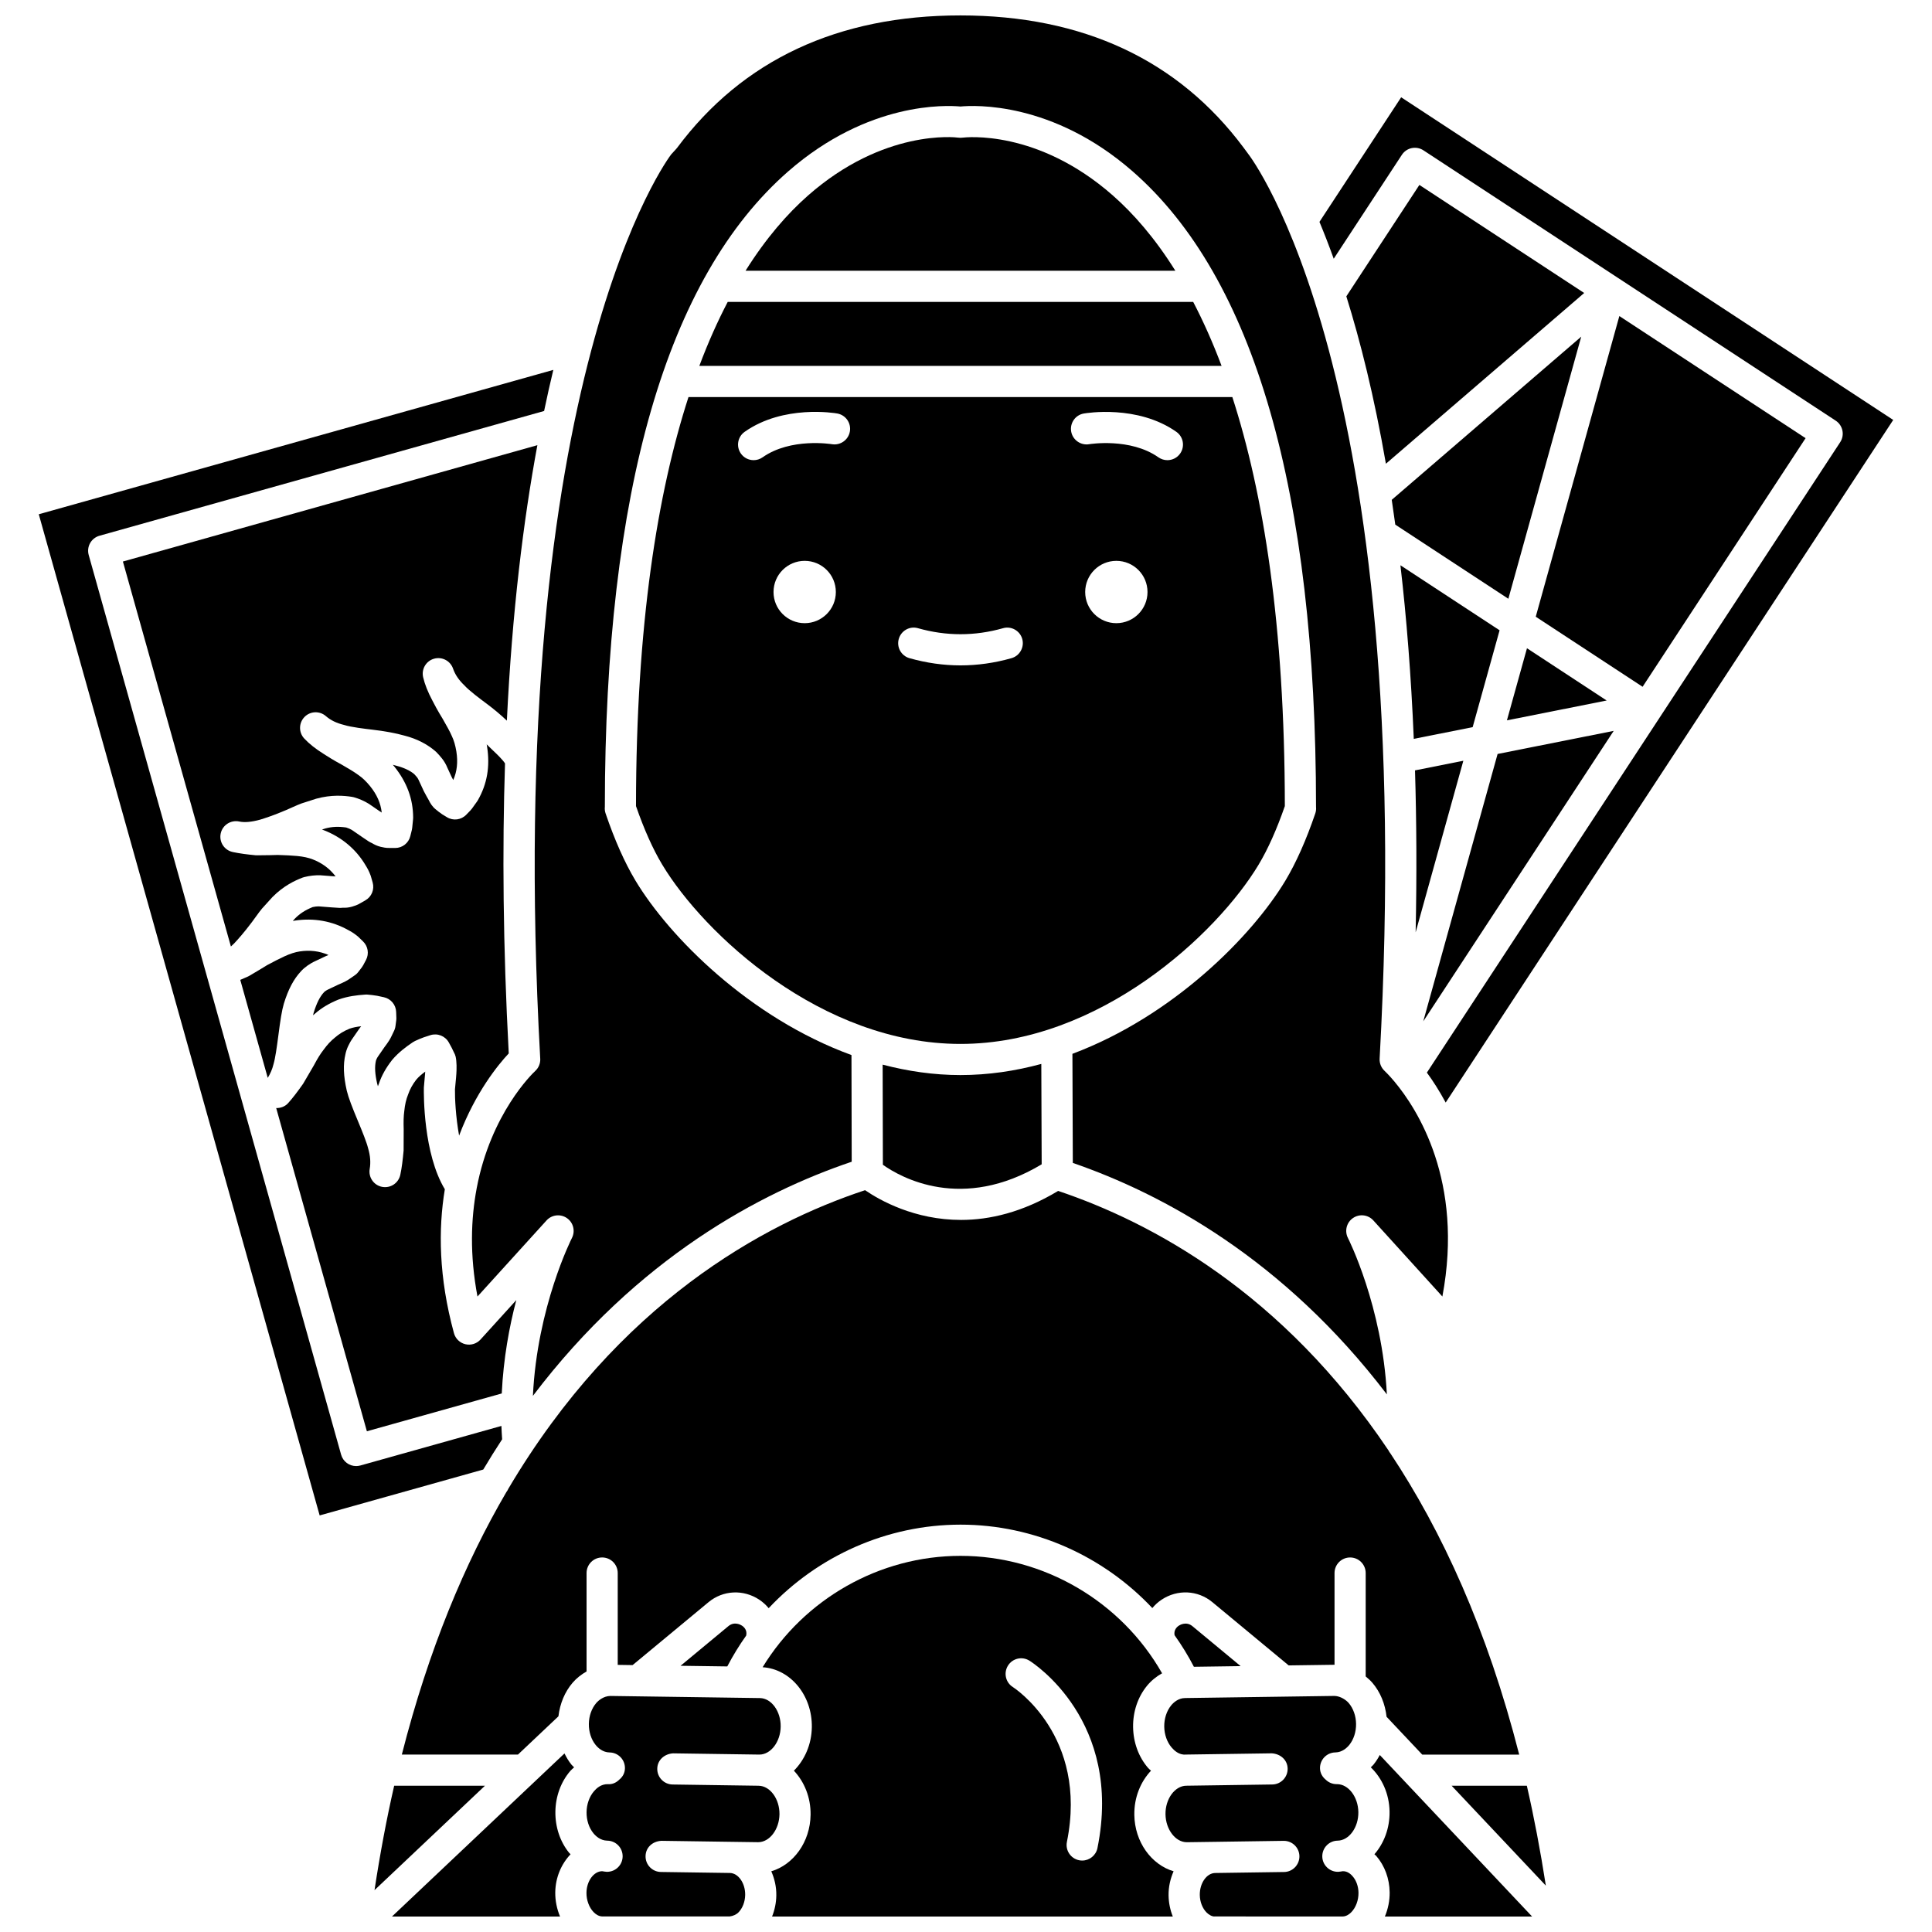 <?xml version="1.0" encoding="UTF-8"?>
<!-- Uploaded to: ICON Repo, www.iconrepo.com, Generator: ICON Repo Mixer Tools -->
<svg width="800px" height="800px" version="1.1" viewBox="144 144 512 512" xmlns="http://www.w3.org/2000/svg">
 <defs>
  <clipPath id="f">
   <path d="m269 148.09h259v365.91h-259z"/>
  </clipPath>
  <clipPath id="e">
   <path d="m299 593h52v58.902h-52z"/>
  </clipPath>
  <clipPath id="d">
   <path d="m452 593h53v58.902h-53z"/>
  </clipPath>
  <clipPath id="c">
   <path d="m346 556h110v95.902h-110z"/>
  </clipPath>
  <clipPath id="b">
   <path d="m247 608h50v43.902h-50z"/>
  </clipPath>
  <clipPath id="a">
   <path d="m507 609h44v42.902h-44z"/>
  </clipPath>
 </defs>
 <g clip-path="url(#f)">
  <path d="m287.17 424.55c0.07 1.238-0.422 2.441-1.332 3.273-0.691 0.641-11.746 11.227-15.508 31.055-0.004 0.02-0.008 0.039-0.008 0.059-1.52 8.055-1.871 17.582 0.215 28.656l18.297-20.164c1.387-1.531 3.707-1.801 5.41-0.617 1.707 1.18 2.266 3.445 1.316 5.285-0.105 0.211-9.211 18.219-10.332 41.82 27.742-36.598 60.395-53.914 84.484-62.047l-0.062-28.27c-27.008-9.852-48.297-31.328-57.254-46.25-2.832-4.723-5.492-10.699-7.902-17.77-0.199-0.578-0.262-1.184-0.199-1.785 0.023-83.613 16.387-140.27 48.629-168.41 21.223-18.516 41.902-17.504 45.602-17.16 3.711-0.352 24.383-1.363 45.605 17.16 32.254 28.145 48.609 84.816 48.633 168.47 0.059 0.578-0.008 1.16-0.199 1.719-2.41 7.07-5.074 13.047-7.902 17.77-8.867 14.777-29.832 35.945-56.457 45.93l0.105 28.91c23.691 8.172 55.805 25.359 83.227 61.34-1.207-23.406-10.203-41.223-10.312-41.434-0.945-1.844-0.387-4.106 1.316-5.285 1.703-1.184 4.019-0.922 5.41 0.617l18.297 20.164c5.769-30.629-6.777-49.828-12.582-56.809-0.008-0.016-0.023-0.023-0.031-0.043-1.453-1.742-2.496-2.746-2.691-2.93-0.906-0.836-1.395-2.039-1.324-3.266 10.031-181.88-34.422-239.25-34.867-239.81l-1.172-1.586c-17.324-23.254-42.586-35.059-75.055-35.059-32.465 0-57.727 11.805-75.09 35.102-0.086 0.113-0.172 0.223-0.27 0.32l-1.305 1.426c-0.266 0.355-44.684 58.453-34.691 239.61z"/>
 </g>
 <path d="m477.57 373.1c2.441-4.062 4.766-9.266 6.926-15.473-0.031-48.152-5.719-83.059-13.91-108.4l-144.13-0.004c-8.191 25.344-13.879 60.25-13.91 108.4 2.156 6.207 4.484 11.41 6.926 15.473 11.031 18.391 42.246 47.555 79.051 47.555 36.801 0 68.023-29.164 79.051-47.551zm-120.32-63.953c-4.562 0-8.258-3.695-8.258-8.258s3.695-8.258 8.258-8.258 8.258 3.695 8.258 8.258c0.004 4.562-3.699 8.258-8.258 8.258zm7.199-47.43c-0.113-0.02-10.895-1.781-18.352 3.477-0.723 0.508-1.555 0.754-2.375 0.754-1.297 0-2.578-0.605-3.379-1.75-1.312-1.867-0.867-4.438 0.996-5.758 10.312-7.262 23.957-4.965 24.535-4.859 2.246 0.395 3.746 2.535 3.348 4.781-0.395 2.242-2.539 3.734-4.773 3.356zm47.602 56.707c-4.477 1.273-9.023 1.91-13.512 1.91s-9.035-0.641-13.512-1.91c-2.191-0.621-3.469-2.902-2.844-5.098 0.621-2.195 2.914-3.488 5.098-2.844 7.488 2.121 15.043 2.121 22.527 0 2.172-0.637 4.481 0.648 5.098 2.844 0.613 2.191-0.664 4.477-2.856 5.098zm27.793-9.277c-4.559 0-8.258-3.695-8.258-8.258s3.699-8.258 8.258-8.258c4.559 0 8.258 3.695 8.258 8.258s-3.699 8.258-8.258 8.258zm16.906-44.949c-0.801 1.141-2.082 1.75-3.379 1.75-0.82 0-1.648-0.246-2.375-0.754-7.461-5.254-18.242-3.496-18.352-3.477-2.199 0.383-4.383-1.117-4.769-3.363-0.387-2.246 1.109-4.383 3.348-4.769 0.582-0.102 14.227-2.398 24.535 4.859 1.859 1.312 2.305 3.887 0.992 5.754z"/>
 <path d="m438.95 195.83c-20.055-17.652-39.078-15.438-39.875-15.352-0.367 0.051-0.746 0.051-1.105 0-0.773-0.117-19.809-2.305-39.855 15.352-5.41 4.766-11.09 11.223-16.535 19.918h113.9c-5.441-8.699-11.121-15.156-16.531-19.918z"/>
 <path d="m540.88 343.81-19.703 70.859 50.469-76.98z"/>
 <path d="m377.91 426.14 0.062 26.535c4.727 3.363 20.977 12.543 42.082-0.121l-0.098-26.602c-6.871 1.867-14.039 2.949-21.43 2.949-7.102 0-13.992-1.027-20.617-2.762z"/>
 <path d="m329.33 240.96h138.4c-2.371-6.309-4.902-11.93-7.523-16.957h-123.35c-2.629 5.027-5.16 10.648-7.523 16.957z"/>
 <path d="m534.27 336.7 7.137-25.664-26.281-17.234c1.605 13.809 2.832 29.117 3.539 46.004z"/>
 <path d="m531.8 345.61-12.809 2.547c0.406 13.348 0.492 27.613 0.168 42.914z"/>
 <path d="m515.51 185.03c0.602-0.922 1.539-1.559 2.609-1.785 1.086-0.211 2.188-0.012 3.106 0.594l51.648 33.867c0.004 0.004 0.012 0.004 0.016 0.008 0.004 0.004 0.008 0.008 0.016 0.012l57.574 37.75c1.906 1.25 2.441 3.812 1.188 5.715l-109.53 167.06c1.566 2.125 3.281 4.785 4.984 7.934l118.6-180.9-130.4-85.504-21.652 33.016c1.227 2.941 2.496 6.191 3.781 9.773z"/>
 <path d="m622.5 260.12-49.355-32.363-22.156 79.68 28.316 18.566z"/>
 <path d="m520.15 193.01-19.359 29.523c3.707 11.859 7.391 26.492 10.488 44.363l52.547-45.25z"/>
 <path d="m264.57 432.68c-0.039 2.324 0.195 7.293 1.098 12.273 4.336-11.473 10.391-18.844 13.156-21.789-1.527-28.582-1.73-54.105-0.988-76.848-0.594-0.953-2.074-2.379-3.047-3.301l-1.109-1.062c-0.223-0.23-0.449-0.457-0.699-0.695 0.039 0.199 0.074 0.402 0.102 0.602 0.816 5.273 0.016 9.902-2.438 14.199-0.07 0.125-0.145 0.242-0.23 0.359l-1.328 1.855c-0.117 0.16-0.242 0.312-0.379 0.453l-1.137 1.18c-1.348 1.398-3.477 1.676-5.133 0.656l-1.273-0.777c-0.684-0.48-1.219-0.883-1.637-1.25-0.93-0.711-1.5-1.664-1.906-2.504-0.309-0.52-0.746-1.301-1.297-2.344l-1.379-2.977c-0.23-0.566-0.676-1.043-1.152-1.547-0.996-0.867-2.676-1.703-4.738-2.231-0.305-0.086-0.621-0.172-0.949-0.258 0.133 0.152 0.262 0.309 0.391 0.465 3.344 4.172 4.969 8.578 4.992 13.512 0 0.141-0.008 0.285-0.02 0.43l-0.227 2.277c-0.02 0.199-0.055 0.391-0.098 0.586l-0.41 1.645c-0.453 1.844-2.109 3.137-4.012 3.137h-0.023l-1.461-0.008c-0.855 0.039-1.785-0.164-2.359-0.301-0.98-0.238-1.699-0.621-2.285-0.969-0.641-0.273-1.18-0.648-1.711-1.016-0.246-0.172-0.523-0.371-0.848-0.57l-2.797-1.922c-0.371-0.223-0.898-0.461-1.5-0.648-2.113-0.301-3.789-0.215-5.555 0.266-0.258 0.086-0.535 0.184-0.848 0.281 0.195 0.07 0.383 0.141 0.574 0.215 4.68 1.828 8.473 5.031 10.965 9.246 0.371 0.602 0.91 1.477 1.375 2.797l0.512 1.785c0.516 1.824-0.273 3.769-1.926 4.711l-1.297 0.742c-0.793 0.504-1.672 0.766-2.25 0.938-0.934 0.273-1.734 0.316-2.414 0.281-0.691 0.086-1.344 0.027-1.977-0.023-0.297-0.023-0.641-0.059-1.016-0.066l-3.387-0.266c-0.461-0.016-1.012 0.047-1.633 0.184-1.977 0.801-3.383 1.711-4.668 3.012-0.176 0.203-0.379 0.426-0.598 0.664 0.203-0.039 0.406-0.07 0.602-0.098 4.965-0.746 9.848 0.125 14.113 2.527 0.602 0.32 1.516 0.816 2.594 1.734l1.316 1.273c1.32 1.285 1.637 3.281 0.773 4.906l-0.746 1.398c-0.105 0.199-0.23 0.391-0.367 0.57l-0.93 1.211c-0.309 0.406-0.695 0.746-1.125 1.012-0.379 0.27-0.68 0.484-1.02 0.703-0.703 0.52-1.645 1.012-3.144 1.637l-2.582 1.223c-0.637 0.289-1.074 0.641-1.227 0.809-1.086 1.164-1.949 2.898-2.715 5.387-0.066 0.207-0.125 0.441-0.188 0.707 0.207-0.172 0.414-0.344 0.621-0.508 1.648-1.445 3.644-2.648 6.125-3.656 2.523-0.898 4.883-1.16 7.078-1.316 0.223-0.02 0.438-0.02 0.664 0.004 0.789 0.074 1.582 0.145 2.519 0.312l1.773 0.379c1.852 0.402 3.191 2.004 3.254 3.894l0.055 1.555c0.008 0.227 0 0.449-0.031 0.672l-0.199 1.516c-0.066 0.504-0.223 0.988-0.457 1.434-0.199 0.43-0.355 0.773-0.539 1.129-0.352 0.809-0.941 1.734-1.906 3l-1.637 2.367c-0.414 0.574-0.605 1.086-0.652 1.301-0.363 1.566-0.246 3.492 0.336 6.027 0.055 0.207 0.117 0.441 0.199 0.703 0.086-0.25 0.184-0.5 0.281-0.746 0.699-2.066 1.824-4.106 3.477-6.227 1.738-2.039 3.644-3.449 5.469-4.684 0.191-0.129 0.391-0.242 0.602-0.34 0.793-0.367 1.473-0.672 2.316-0.973l1.762-0.574c1.883-0.598 3.953 0.219 4.902 1.969l0.77 1.418c0.289 0.609 0.426 0.922 0.535 1.117 0.199 0.348 0.402 0.812 0.488 1.203 0.148 0.641 0.211 1.477 0.238 2.32 0.016 0.645 0.008 1.688-0.137 3.289z"/>
 <path d="m543.35 334.9 26.43-5.258-21.117-13.852z"/>
 <path d="m543.73 302.68 19.312-69.461-50.215 43.242c0.32 2.137 0.633 4.352 0.938 6.57z"/>
 <g clip-path="url(#e)">
  <path d="m345.06 617.24-22.812-0.328c-2.281-0.031-4.102-1.906-4.066-4.191 0.031-2.285 1.891-3.93 4.191-4.066l22.812 0.328h0.059c3.012 0 5.59-3.375 5.644-7.41 0.059-4.055-2.461-7.519-5.492-7.566l-39.641-0.562c-1.773 0.031-3.133 1.16-3.742 1.871-1.219 1.414-1.934 3.426-1.961 5.535-0.031 2.106 0.629 4.141 1.809 5.59 0.59 0.727 1.855 1.953 3.688 1.977 2.281 0.031 4.102 1.906 4.066 4.191-0.016 1.27-0.617 2.301-1.516 3.023-0.777 0.789-1.828 1.273-2.953 1.188-1.891-0.062-3.121 1.16-3.734 1.871-1.219 1.418-1.938 3.434-1.965 5.535-0.031 2.109 0.625 4.144 1.805 5.59 0.594 0.727 1.855 1.953 3.688 1.977 2.281 0.031 4.102 1.906 4.066 4.191-0.031 2.258-1.875 4.066-4.129 4.066h-0.062c-0.422-0.004-0.828-0.117-1.246-0.164-2.215 0.031-4.109 2.613-4.148 5.699-0.027 1.949 0.699 3.922 1.895 5.148 0.504 0.52 1.316 1.137 2.359 1.148l33.699-0.008c0.875-0.09 1.785-0.531 2.258-1 1.129-1.098 1.82-2.856 1.848-4.695 0.047-3.121-1.816-5.785-4.062-5.824l-18.27-0.262c-2.281-0.031-4.102-1.906-4.066-4.191 0.031-2.285 1.812-3.926 4.191-4.066l18.254 0.262h0.004 0.008l7.328 0.102h0.059c3.012 0 5.59-3.375 5.644-7.41 0.043-4.035-2.473-7.5-5.508-7.547z"/>
 </g>
 <path d="m472.78 585.54-12.785-10.598c-1.598-1.309-3.281-0.332-3.606-0.117-0.562 0.375-1.371 1.203-1.113 2.527 1.891 2.644 3.602 5.434 5.121 8.363z"/>
 <g clip-path="url(#d)">
  <path d="m499.85 639.89c-0.414 0.051-0.812 0.152-1.238 0.16h-0.062c-2.254 0-4.098-1.809-4.129-4.066-0.031-2.285 1.793-4.16 4.066-4.191 3.031-0.047 5.551-3.512 5.492-7.57-0.059-4.031-2.641-7.406-5.644-7.406-0.051-0.004-0.082-0.004-0.117 0-1.137 0-2.164-0.461-2.91-1.207-0.883-0.727-1.473-1.758-1.492-3.008-0.031-2.285 1.793-4.16 4.066-4.191 1.828-0.023 3.094-1.25 3.688-1.977 1.176-1.449 1.832-3.484 1.805-5.586-0.027-2.109-0.742-4.125-1.961-5.539-0.609-0.711-2.07-1.812-3.738-1.871l-39.645 0.562c-1.824 0.023-3.094 1.25-3.684 1.977-1.176 1.449-1.836 3.488-1.809 5.59 0.027 2.109 0.742 4.125 1.961 5.539 0.605 0.711 1.922 2.035 3.738 1.871l22.812-0.328c2.34 0.156 4.16 1.789 4.191 4.066 0.031 2.281-1.793 4.16-4.066 4.191l-22.812 0.328c-3.031 0.047-5.551 3.512-5.492 7.566 0.059 4.031 2.641 7.406 5.644 7.406h0.059l7.328-0.102h0.008 0.059l18.199-0.262h0.062c2.254 0 4.098 1.809 4.129 4.066 0.031 2.285-1.793 4.16-4.066 4.191l-18.27 0.262c-2.246 0.039-4.109 2.699-4.062 5.824 0.023 1.836 0.719 3.598 1.848 4.695 0.477 0.465 1.387 1.098 2.191 1l33.816 0.008c0.984-0.012 1.801-0.629 2.305-1.145 1.199-1.23 1.926-3.203 1.895-5.156-0.023-1.648-0.578-3.227-1.523-4.324-0.445-0.516-1.336-1.414-2.641-1.375z"/>
 </g>
 <g clip-path="url(#c)">
  <path d="m444.61 624.93c-0.066-4.617 1.668-8.758 4.418-11.68-0.258-0.258-0.539-0.461-0.781-0.738-2.5-2.898-3.906-6.738-3.965-10.812-0.059-4.066 1.242-7.945 3.66-10.918 1.145-1.402 2.527-2.504 4.023-3.344-10.84-19.047-31.312-31.121-53.422-31.121-21.469 0-41.383 11.41-52.441 29.516 7.356 0.465 13.16 7.414 13.043 15.867-0.066 4.617-1.918 8.707-4.754 11.551 2.754 2.922 4.484 7.066 4.422 11.68-0.102 7.238-4.531 13.227-10.414 14.98 0.852 1.938 1.367 4.094 1.332 6.402-0.027 1.957-0.43 3.856-1.129 5.602h106.21c-0.699-1.742-1.098-3.641-1.129-5.602-0.031-2.309 0.484-4.465 1.332-6.402-5.883-1.754-10.309-7.746-10.41-14.98zm-9.773 8.824c-0.402 1.961-2.121 3.312-4.043 3.312-0.27 0-0.547-0.023-0.82-0.082-2.234-0.449-3.684-2.633-3.231-4.867 5.695-28.148-14.105-40.891-14.309-41.02-1.934-1.207-2.519-3.754-1.309-5.691 1.207-1.938 3.75-2.527 5.691-1.309 1.008 0.629 24.836 15.957 18.02 49.656z"/>
 </g>
 <path d="m340.64 574.82c-0.32-0.219-2.004-1.199-3.602 0.117l-12.68 10.512 12.379 0.172c1.492-2.859 3.164-5.586 5.008-8.176 0.316-1.391-0.531-2.242-1.105-2.625z"/>
 <g clip-path="url(#b)">
  <path d="m296.15 612.36c-0.227-0.242-0.488-0.441-0.703-0.703-0.738-0.91-1.332-1.922-1.855-2.977l-45.727 43.23h44.555c-0.836-1.996-1.297-4.18-1.27-6.43 0.059-3.981 1.637-7.551 4.055-10.078-0.117-0.133-0.258-0.23-0.367-0.367-2.414-2.973-3.707-6.848-3.656-10.922 0.059-4.062 1.461-7.902 3.965-10.809 0.309-0.355 0.672-0.629 1.004-0.945z"/>
 </g>
 <path d="m507.67 589.93c2.133 2.469 3.406 5.641 3.789 9.039l9.445 10.016h25.699c-8.449-33.109-20.453-59.223-34.102-79.777-0.227-0.246-0.379-0.535-0.539-0.836-28.074-41.836-62.852-60.477-87.543-68.766-9.43 5.684-18.176 7.688-25.727 7.688-12.32 0-21.504-5.188-25.441-7.883-26.895 8.898-65.398 29.875-94.512 79.082-0.141 0.332-0.32 0.625-0.539 0.91-11 18.805-20.609 41.719-27.711 69.578h30.773l10.727-10.137c0.402-3.352 1.672-6.477 3.777-8.922 1.066-1.238 2.332-2.195 3.68-2.969v-26.082c0-2.285 1.848-4.129 4.129-4.129 2.285 0 4.129 1.848 4.129 4.129v24.336l3.945 0.059 20.129-16.684c3.844-3.18 9.246-3.438 13.457-0.637 0.961 0.645 1.785 1.402 2.473 2.242 12.996-13.836 31.355-22.141 50.848-22.141 19.488 0 37.828 8.293 50.824 22.109 0.684-0.824 1.492-1.578 2.441-2.211 4.215-2.809 9.617-2.543 13.457 0.633l20.234 16.773 12.059-0.168c0.031 0 0.066 0.012 0.094 0.012v-24.32c0-2.285 1.848-4.129 4.129-4.129 2.285 0 4.129 1.848 4.129 4.129v27.402c0.605 0.512 1.215 1.031 1.746 1.652z"/>
 <path d="m176.57 292.81 28.621 102.02c0.285-0.262 0.57-0.52 0.871-0.82 1.062-1.137 2.641-2.898 4.691-5.633l1.102-1.508c0.629-0.871 1.152-1.59 1.602-2.113 1.023-1.117 1.957-2.144 2.734-3.016 2.965-3.004 5.938-4.367 7.938-5.148 0.16-0.062 0.332-0.117 0.5-0.156 1.445-0.363 2.918-0.531 4.348-0.473l3.371 0.262c0.164 0.004 0.371 0.016 0.586 0.027-1.531-2.031-3.543-3.527-6.023-4.496-1.176-0.461-2.516-0.754-4.223-0.914-1.273-0.117-3.082-0.219-5.082-0.27-1.461 0.055-2.809 0.066-3.848 0.074l-1.508 0.02c-0.172 0.016-0.352 0.004-0.52-0.012-2.379-0.227-4.211-0.48-5.906-0.828-0.059-0.012-0.113-0.023-0.168-0.039-2.227-0.48-3.641-2.672-3.168-4.902 0.473-2.227 2.648-3.633 4.894-3.18 0.031 0.008 0.066 0.016 0.098 0.02 1.387 0.277 3.18 0.117 5.434-0.5 1.359-0.418 3.691-1.172 6.875-2.535l1.742-0.773c0.965-0.43 1.766-0.781 2.402-1.008 1.461-0.461 2.769-0.879 3.875-1.246 4.078-1.117 7.336-0.816 9.457-0.492 0.168 0.023 0.34 0.062 0.504 0.105 1.43 0.406 2.773 0.996 4.004 1.758l2.797 1.922c0.168 0.098 0.375 0.238 0.59 0.383-0.27-2.484-1.262-4.734-3.074-6.988-1.035-1.27-2.051-2.242-3.086-2.945-1.074-0.812-2.898-1.875-4.363-2.723-2.422-1.309-3.992-2.324-4.781-2.832-2.223-1.391-3.894-2.715-5.227-4.137-1.504-1.609-1.477-4.113 0.051-5.695 1.527-1.586 4.035-1.684 5.691-0.234 1.242 1.086 2.824 1.855 4.836 2.34 1.766 0.578 5.688 1.035 7.359 1.23 3.391 0.391 6.305 0.934 8.66 1.602 3.238 0.824 6.082 2.285 8.344 4.289 1.113 1.16 2.269 2.398 2.988 4.215l1.184 2.555c0.129 0.242 0.258 0.477 0.375 0.695 1.004-2.285 1.27-4.719 0.824-7.562-0.266-1.629-0.66-2.981-1.203-4.098-0.496-1.176-1.426-2.809-2.414-4.539-1.445-2.344-2.305-4.019-2.731-4.852-1.223-2.305-2.012-4.285-2.457-6.188-0.5-2.144 0.77-4.305 2.883-4.906 2.121-0.605 4.332 0.555 5.047 2.633 0.535 1.57 1.523 3.023 3.019 4.453 1.242 1.387 4.406 3.738 5.762 4.742 2.176 1.621 3.949 3.137 5.477 4.582 1.406-28.969 4.391-53.078 8.086-73z"/>
 <g clip-path="url(#a)">
  <path d="m516.11 615.94-6.453-6.848c-0.48 0.906-1.031 1.766-1.672 2.559-0.215 0.266-0.48 0.461-0.711 0.707 2.957 2.844 4.902 7.019 4.973 11.75 0.062 4.398-1.488 8.391-4.012 11.289 0.164 0.168 0.359 0.297 0.512 0.477 2.223 2.582 3.473 5.988 3.527 9.602 0.027 2.25-0.434 4.434-1.27 6.43h39.023l-33.785-35.824c-0.047-0.043-0.086-0.094-0.133-0.141z"/>
 </g>
 <path d="m528.7 617.24 24.965 26.473c-1.441-9.254-3.117-18.098-5.035-26.473z"/>
 <path d="m277.07 525.42c-0.078-1.184-0.152-2.367-0.191-3.531l-37.387 10.484c-0.375 0.102-0.75 0.152-1.117 0.152-1.805 0-3.461-1.188-3.973-3.012l-66.898-238.44c-0.293-1.059-0.16-2.184 0.375-3.144 0.535-0.949 1.434-1.656 2.484-1.953l117.83-33.059c0.793-3.785 1.605-7.438 2.441-10.891l-136.36 38.258 74.438 265.32 43.355-12.16c1.641-2.754 3.309-5.438 5.008-8.023z"/>
 <path d="m216.48 426.03c0.484-1.641 0.859-4.359 1.273-7.504 0.547-4.215 0.926-6.695 1.473-8.555 1.172-3.805 2.606-6.504 4.516-8.547 0.918-1.031 2.312-2.039 3.859-2.746l2.731-1.289c0.277-0.117 0.516-0.219 0.723-0.309-2.383-1.039-4.93-1.352-7.609-0.945-1.238 0.188-2.543 0.605-4.109 1.324-1.16 0.539-2.785 1.355-4.551 2.312-1.277 0.801-2.457 1.496-3.367 2.031l-1.227 0.73c-0.141 0.086-0.289 0.164-0.441 0.238-0.746 0.344-1.406 0.625-2.078 0.906l7.285 25.973c0.648-1.074 1.195-2.242 1.523-3.621z"/>
 <path d="m248.46 617.24c-2 8.738-3.734 17.977-5.211 27.668l29.266-27.668z"/>
 <path d="m276.97 513.28c0.445-9.309 2.008-17.758 3.856-24.742l-9.484 10.449c-1.012 1.117-2.551 1.594-4.023 1.242-1.461-0.352-2.625-1.473-3.019-2.934-4.047-14.844-4.168-27.543-2.414-38.125-5.703-9.441-5.59-25.094-5.559-26.941l0.293-3.336c0.031-0.34 0.059-0.637 0.074-0.906-0.945 0.699-1.738 1.375-2.387 2.141-0.957 1.242-1.656 2.484-2.137 3.879-0.57 1.426-0.848 2.676-1.039 4.519-0.172 1.258-0.215 2.719-0.148 4.746l-0.02 5.625c-0.234 2.488-0.461 4.519-0.879 6.449-0.477 2.195-2.59 3.609-4.832 3.184-2.207-0.43-3.664-2.547-3.273-4.766 0.293-1.68 0.156-3.508-0.414-5.422-0.418-1.691-1.535-4.434-2.656-7.125-1.594-3.824-2.539-6.258-3.004-8.16-0.887-3.879-1-6.938-0.363-9.664 0.266-1.352 0.98-2.93 1.973-4.312l1.711-2.473c0.188-0.246 0.348-0.457 0.484-0.641-1.145 0.129-2.152 0.32-3.082 0.648-1.453 0.598-2.676 1.32-3.797 2.297-1.188 0.945-2.086 1.922-3.156 3.394-0.781 1-1.547 2.238-2.5 4.035l-2.84 4.863c-1.387 1.957-2.644 3.664-3.981 5.141-0.84 0.922-2 1.328-3.156 1.305l24.031 85.652z"/>
</svg>